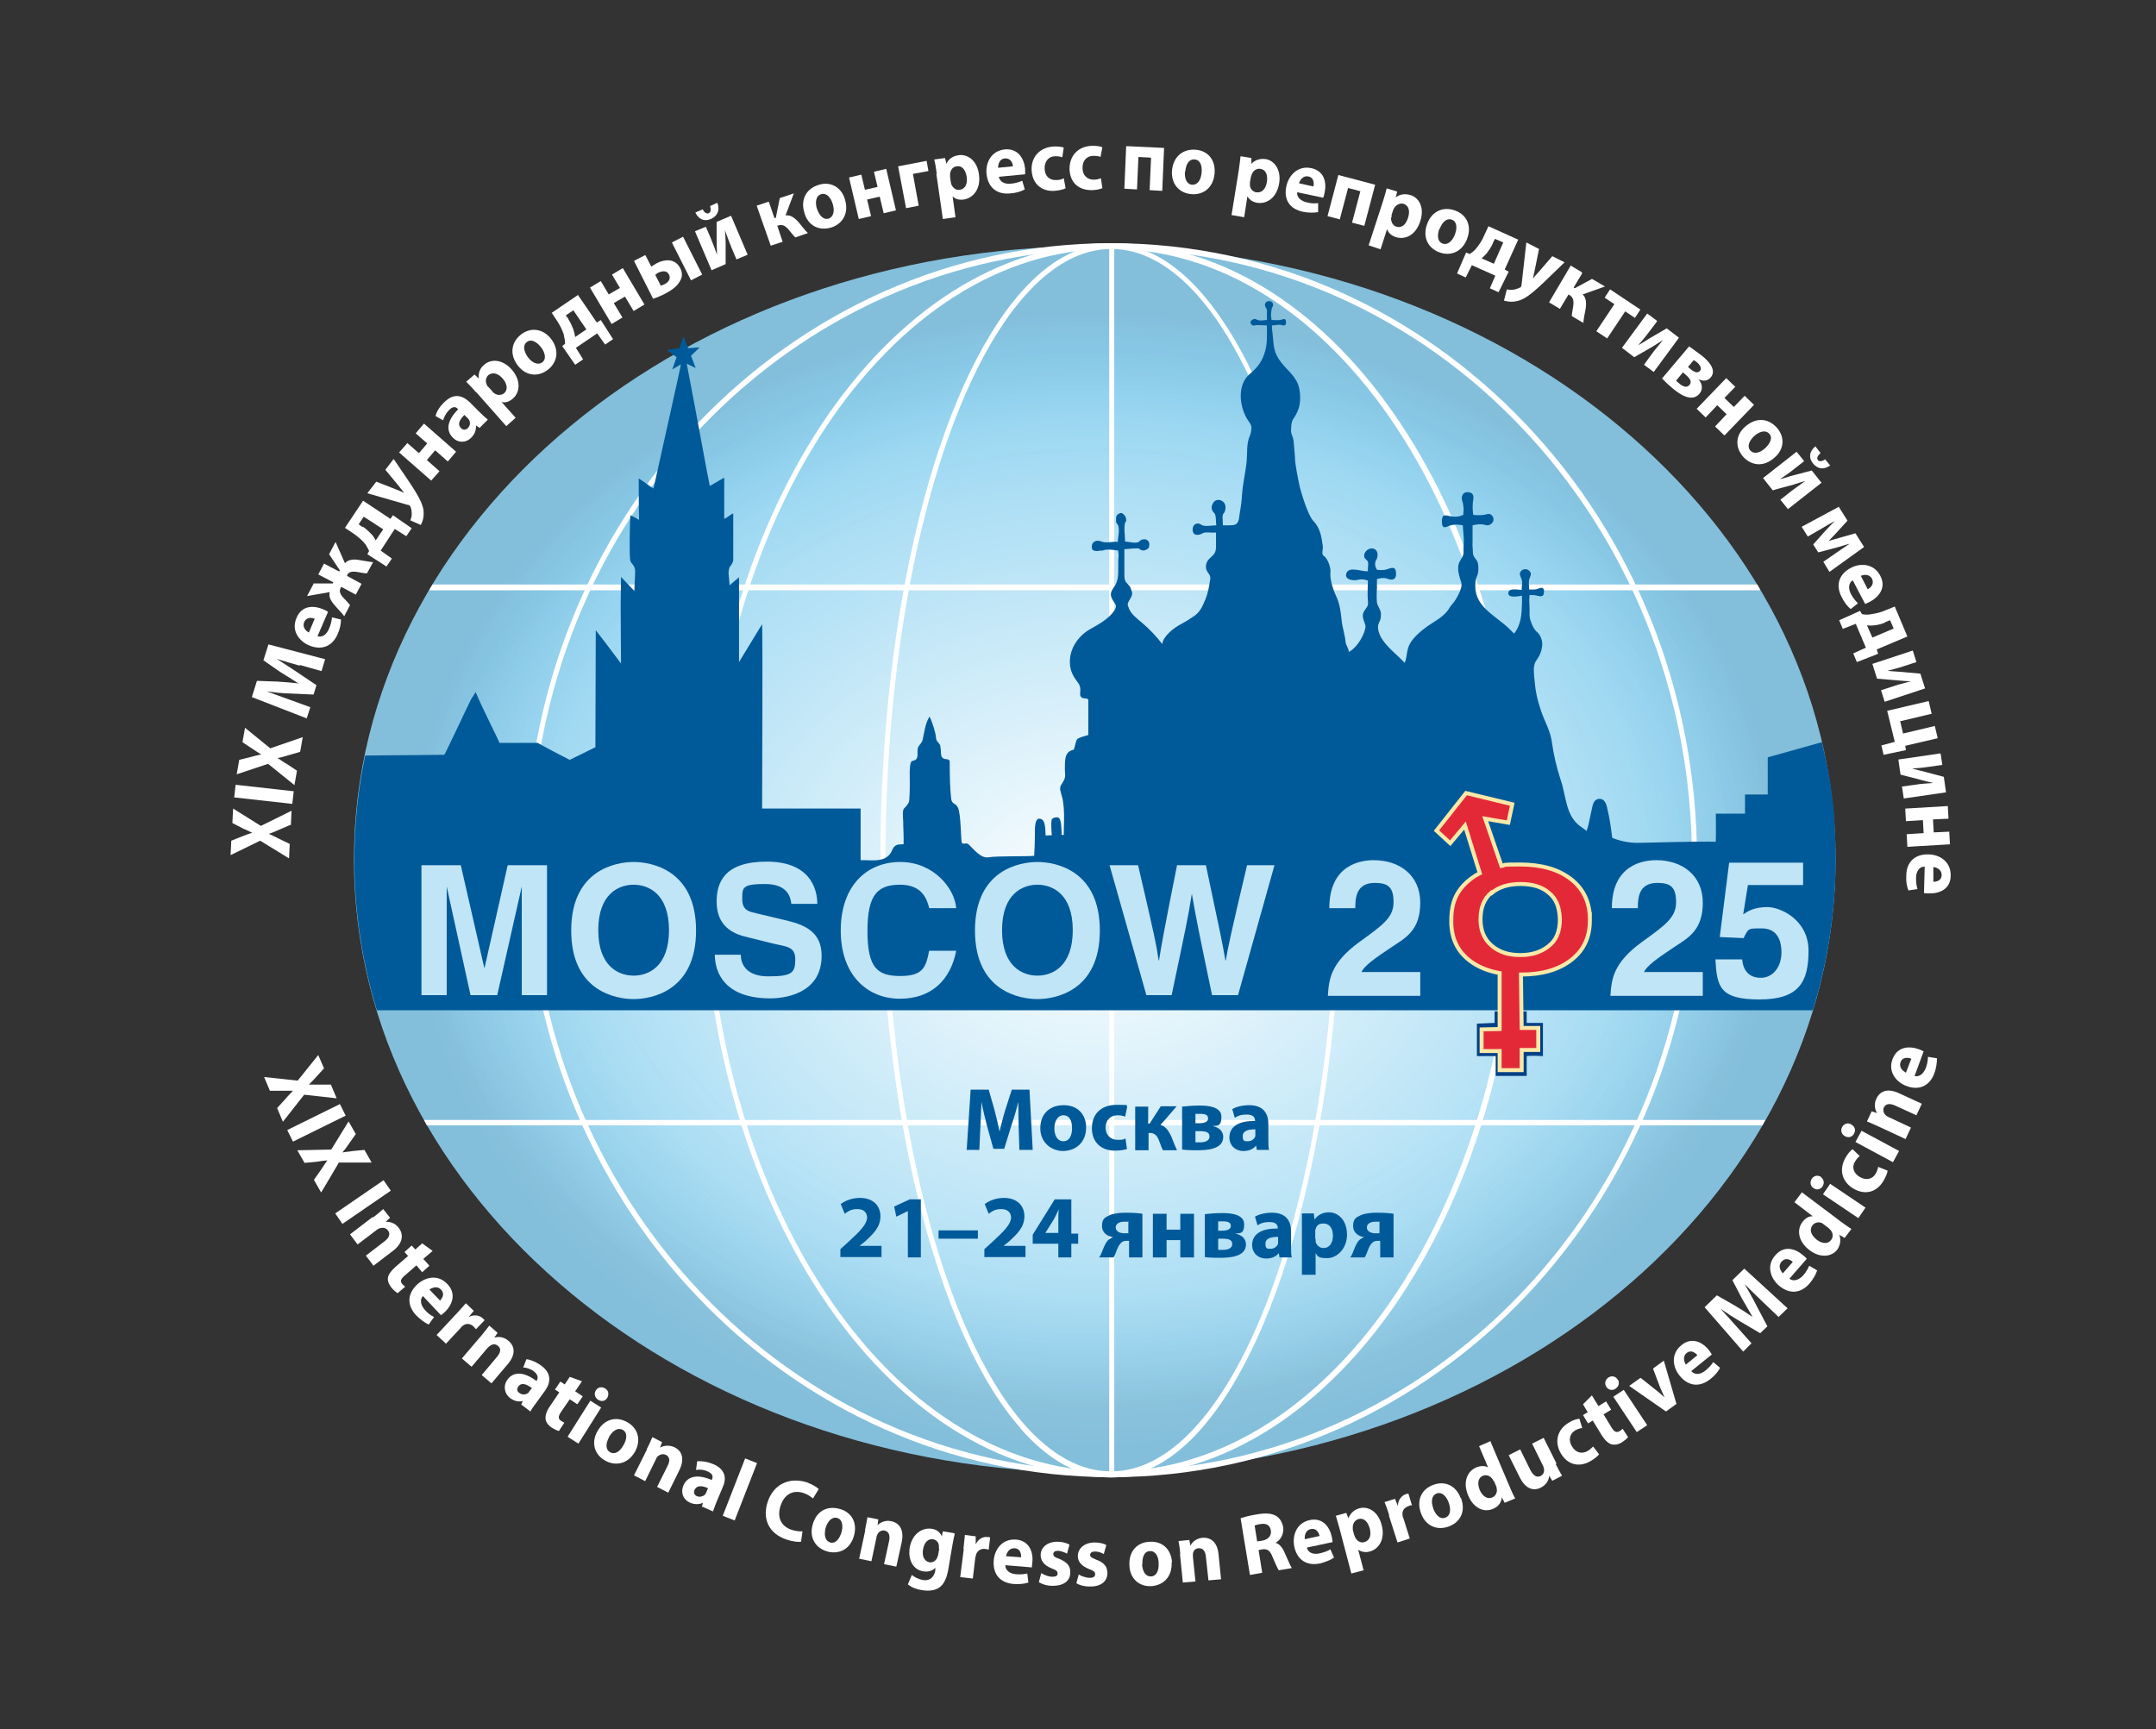 <?xml version="1.0" encoding="UTF-8"?>
<svg xmlns="http://www.w3.org/2000/svg" xmlns:xlink="http://www.w3.org/1999/xlink" version="1.1" viewBox="0 0 597.5 479.3">
  <rect x="0" y="0" width="597.5" height="479.3" fill="#333333" stroke="none"/>
  <defs>
    <style>
      .cls-1 {
        fill: url(#radial-gradient);
      }

      .cls-1, .cls-2, .cls-3 {
        fill-rule: evenodd;
      }

      .cls-4 {
        fill: #c0e5f6;
      }

      .cls-5 {
        isolation: isolate;
      }

      .cls-6 {
        fill: #e32938;
      }

      .cls-7 {
        fill: none;
        stroke: #f8e9a8;
        stroke-width: 1.1px;
      }

      .cls-8 {
        fill: #fff;
      }

      .cls-2 {
        fill: url(#radial-gradient-2);
        mix-blend-mode: multiply;
        opacity: .1;
      }

      .cls-3 {
        fill: #92d4f1;
      }

      .cls-9 {
        fill: #005a99;
      }

      .cls-10 {
        fill: #004086;
      }
    </style>
    <radialGradient id="radial-gradient" cx="303.4" cy="238.2" fx="303.4" fy="238.2" r="188.5" gradientTransform="translate(0 59.6) scale(1 .8)" gradientUnits="userSpaceOnUse">
      <stop offset="0" stop-color="#fff" stop-opacity="1"/>
      <stop offset="1" stop-color="#fff" stop-opacity="0"/>
    </radialGradient>
    <radialGradient id="radial-gradient-2" cx="303.4" cy="238.2" fx="303.4" fy="238.2" r="188.5" gradientTransform="translate(0 47.6) scale(1 .8)" gradientUnits="userSpaceOnUse">
      <stop offset=".7" stop-color="#009ddf" stop-opacity="0"/>
      <stop offset=".8" stop-color="#007ab2" stop-opacity=".2"/>
      <stop offset="1" stop-color="#000921" stop-opacity="1"/>
    </radialGradient>
  </defs>
  <!-- Generator: Adobe Illustrator 28.6.0, SVG Export Plug-In . SVG Version: 1.2.0 Build 709)  -->
  <g class="cls-5">
    <g id="_Слой_1" data-name="Слой_1">
      <g>
        <g>
          <path class="cls-8" d="M80.5,228.6l-3,1.3c-1.2.5-2,.9-3,1.2h0c.9.4,1.7.8,2.9,1.4l2.9,1.4-.2,4-8-4.9-8.2,4,.2-4,3-1.2c1-.4,1.8-.7,2.8-1h0c-1-.5-1.7-.8-2.6-1.2l-2.9-1.5.2-4,7.7,4.8,8.5-4.2-.2,4.1Z"/>
          <path class="cls-8" d="M65.3,217.5l16.1,1.8-.4,3.5-16.1-1.8.4-3.5Z"/>
          <path class="cls-8" d="M83.1,208.4l-3.1.9c-1.2.4-2.1.6-3.1.8h0c.9.5,1.6,1.1,2.7,1.7l2.7,1.8-.7,4-7.3-5.9-8.7,2.9.7-4,3.2-.8c1.1-.3,1.9-.5,2.9-.7h0c-1-.6-1.6-1-2.5-1.6l-2.7-1.8.7-4,7,5.7,9-3.1-.7,4Z"/>
          <path class="cls-8" d="M83.1,184.5c-1.9-.5-4.2-1.2-6.4-1.9h0c1.8,1.2,3.8,2.5,5.5,3.6l5.5,3.7-.8,2.6-6.5-.3c-2,0-4.3-.3-6.5-.6h0c2.1.8,4.4,1.6,6.3,2.3l5.8,2.1-1,3.1-15.2-5.9,1.4-4.5,5.6.2c1.9.1,4,.3,5.9.5h0c-1.7-1.1-3.5-2.2-5.1-3.2l-4.6-3.2,1.4-4.4,15.7,4.1-1,3.3-6-1.7Z"/>
          <path class="cls-8" d="M87.9,176.3c1.4.5,2.7-.5,3.3-2.1.5-1.1.7-2.1.8-3.1l2.5.6c0,1.3-.3,2.6-.9,4-1.5,3.5-4.5,4.6-7.9,3.2-2.8-1.2-5.1-4.1-3.5-7.7,1.4-3.4,4.7-3.5,7.4-2.3.6.2,1.1.5,1.3.7l-2.9,6.7ZM87.3,171.5c-.8-.3-2.3-.6-3,.9-.6,1.4.5,2.5,1.3,2.9l1.6-3.8Z"/>
          <path class="cls-8" d="M86.8,161.7h5.4s.2-.3.2-.3l-4.2-2.2,1.6-3,4.2,2.2.2-.3-3-4.5,1.8-3.4,2.6,5.9c.8-1,2.4-1.2,3.9-.9,1.4.2,2.7.5,3.9.6l-1.7,3.1c-.7,0-1.6-.2-2.8-.4-1.4-.2-2.3,0-2.7.9v.2c-.1,0,4,2.2,4,2.2l-1.6,3-4.1-2.2v.2c-.6.9-.3,1.8.6,2.8.9.9,1.5,1.6,1.9,2.1l-1.6,3.1c-.7-1-1.7-1.9-2.6-3-1.1-1.2-1.8-2.5-1.4-3.7l-6.3,1.1,1.8-3.4Z"/>
          <path class="cls-8" d="M100.5,138.7l7.7,5.1.7-1,5.2,3.6-1.5,2.2-3.2-2-3.9,6,3.1,2.2-1.5,2.2-5.3-3.4.5-.9c-.4-.8-.8-1.6-1.4-2.3-.8-.9-1.9-1.8-2.9-2.5l-2.4-1.6,5-7.5ZM100.6,146c.8.5,1.6,1.3,2.3,2,.5.5.9,1.1,1.2,1.8l2.1-3.1-5.4-3.5-1.4,2.1,1.1.8Z"/>
          <path class="cls-8" d="M104.3,133.5l5.6,2.2c.7.3,1.5.6,2.1.9h0c-.4-.6-1-1.2-1.4-1.8l-3.8-4.6,2.3-3,4.6,6.8c2.7,4.1,3.6,6.1,3.7,7.8.1,1.6-.3,2.9-.8,3.7l-2.9-1.3c.2-.4.4-1,.4-1.6,0-.6,0-1.4-.3-2,0-.2-.2-.4-.3-.5,0,0-.3-.2-.6-.2l-11.1-3.2,2.4-3.1Z"/>
          <path class="cls-8" d="M112.9,122.8l3.2,2.8,2.3-2.7-3.2-2.8,2.3-2.7,8.9,7.8-2.3,2.7-3.5-3.1-2.3,2.7,3.5,3.1-2.3,2.6-8.9-7.8,2.3-2.6Z"/>
          <path class="cls-8" d="M132.9,118.6l-1-.7h0c.1,1.2-.3,2.4-1.3,3.4-1.6,1.6-3.8,1.4-5.1,0-2.2-2.2-1.3-5.1,1.5-7.9h-.1c-.4-.6-1.3-1-2.5.3-.8.8-1.4,2-1.6,2.8l-2.1-1.2c.2-.9.9-2.4,2.4-3.8,2.7-2.7,5.1-1.9,7.1,0l2.9,2.9c.8.8,1.6,1.5,2.1,1.9l-2.2,2.2ZM128.7,115c-1.3,1.3-2,2.6-1,3.6.7.7,1.4.6,2,0,.6-.6.7-1.6.3-2.2-.1-.2-.2-.3-.4-.5l-.9-.9Z"/>
          <path class="cls-8" d="M131.9,108.7c-1-1.2-1.9-2.1-2.7-2.9l2.3-2,1.2,1.1h0c-.2-1.5.3-2.9,1.6-3.9,1.9-1.6,5-1.4,7.5,1.4,2.8,3.2,2.2,6.5.3,8.1-1,.9-2.2,1.2-3.1.9h0s3.9,4.4,3.9,4.4l-2.6,2.3-8.3-9.4ZM136.4,108.5c.2.2.4.4.6.5.8.6,1.9.6,2.7,0,1.1-1,.9-2.6-.4-4.1-1.2-1.4-2.8-1.9-4-.9-.7.7-.9,1.8-.3,2.8,0,.2.2.4.4.5l1.1,1.2Z"/>
          <path class="cls-8" d="M152.7,93.9c2.6,3.4,1.5,6.8-.9,8.6-2.6,2-6,1.8-8.3-1.2-2.3-3-1.9-6.4.9-8.6,2.7-2.1,6.1-1.6,8.3,1.2ZM146.3,99c1.2,1.6,2.8,2.3,4,1.4,1.1-.8.9-2.5-.4-4.2-1.1-1.4-2.7-2.4-3.9-1.4-1.3,1-.7,2.8.3,4.2Z"/>
          <path class="cls-8" d="M160.2,81.8l5.2,7.6,1.1-.7,3.4,5.3-2.2,1.5-2.2-3.1-5.9,4,2,3.2-2.2,1.5-3.6-5.2.8-.6c0-.9-.2-1.8-.4-2.7-.4-1.2-1-2.4-1.7-3.5l-1.6-2.4,7.5-5.1ZM157.5,88.5c.6.8,1,1.8,1.4,2.8.2.6.4,1.4.5,2.1l3.1-2.1-3.6-5.3-2.1,1.4.8,1.1Z"/>
          <path class="cls-8" d="M166.5,77.9l2.2,3.7,3.1-1.8-2.2-3.7,3-1.8,6,10.1-3,1.8-2.4-4-3.1,1.8,2.4,4-3,1.8-6-10.1,3-1.8Z"/>
          <path class="cls-8" d="M178.9,70.8l1.6,3.1c.4-.3.9-.6,1.6-1,2.2-1.1,5-1.3,6.4,1.4.7,1.3.6,2.5,0,3.5-.8,1.6-2.5,2.7-4,3.5-1.1.6-2.3,1.1-3.5,1.5l-5.3-10.5,3.1-1.6ZM183.1,79.2c.3-.1.6-.2,1-.4,1.1-.5,1.9-1.5,1.3-2.7-.6-1.2-1.8-1-2.8-.6-.5.2-.8.5-1,.7l1.6,3.1ZM189.3,65.6l5.3,10.5-3.1,1.6-5.3-10.5,3.1-1.6Z"/>
          <path class="cls-8" d="M195.6,62.8l1.4,3.3c.7,1.7,1.2,3,1.7,4.5h0c0-1.5-.1-2.4-.1-3.6v-5.5s4-1.7,4-1.7l4.6,10.8-3.1,1.3-1.4-3.3c-.7-1.7-.9-2.4-1.8-4.8h0c.1,1.4.2,2.2.2,3.4,0,1.8,0,4,0,6l-3.9,1.7-4.6-10.8,3.1-1.3ZM194.7,57.9c.4,1,1.1,1.4,1.7,1.2.6-.3.7-1,.4-2l2-.9c.8,2.1,0,3.7-1.8,4.5-2,.8-3.4,0-4.3-1.8l2.1-.9Z"/>
          <path class="cls-8" d="M213.1,56l1.5,4.4h.4c0-.1,1.1-5.5,1.1-5.5l3.9-1.3-2.3,6.1c1.4-.2,2.6.7,3.8,2.1.7.8,1.5,2,2.4,2.8l-3.5,1.2c-.4-.4-1-1.1-1.8-2.1-.9-1.1-1.8-1.6-2.9-1.2h-.3c0,.1,1.5,4.5,1.5,4.5l-3.3,1.1-3.9-11.1,3.3-1.1Z"/>
          <path class="cls-8" d="M234.2,55.4c1.2,4.1-1.1,6.9-4,7.7-3.2.9-6.3-.5-7.3-4.2-1.1-3.7.6-6.7,4.1-7.7,3.3-1,6.3.8,7.2,4.2ZM226.4,57.8c.6,1.9,1.8,3.2,3.2,2.8,1.3-.4,1.8-2,1.2-4-.5-1.7-1.6-3.2-3.2-2.8-1.6.5-1.7,2.4-1.2,4.1Z"/>
          <path class="cls-8" d="M238.7,48.4l1,4.2,3.5-.8-1-4.2,3.4-.8,2.7,11.5-3.4.8-1.1-4.6-3.5.8,1.1,4.6-3.4.8-2.7-11.5,3.4-.8Z"/>
          <path class="cls-8" d="M256.8,44.6l.5,2.8-4.3.8,1.6,8.8-3.5.7-2.2-11.6,7.8-1.5Z"/>
          <path class="cls-8" d="M259.6,48.1c-.2-1.5-.4-2.8-.7-3.9l3-.4.4,1.6h0c.6-1.4,1.8-2.2,3.5-2.4,2.5-.3,5,1.6,5.5,5.3.6,4.2-1.7,6.6-4.2,7-1.4.2-2.5-.2-3.1-.9h0s.8,5.8.8,5.8l-3.5.5-1.8-12.5ZM263.5,50.4c0,.3.1.5.2.8.4.9,1.3,1.6,2.3,1.4,1.5-.2,2.2-1.7,1.9-3.6-.3-1.9-1.3-3.2-2.8-2.9-1,.1-1.7,1-1.8,2.1,0,.2,0,.4,0,.7l.2,1.6Z"/>
          <path class="cls-8" d="M276.8,49c.3,1.5,1.8,2.1,3.4,1.9,1.2-.1,2.1-.4,3.1-.8l.7,2.4c-1.1.6-2.5,1-4,1.1-3.8.4-6.2-1.7-6.6-5.4-.3-3,1.2-6.4,5.1-6.8,3.6-.3,5.3,2.5,5.6,5.4,0,.6,0,1.2,0,1.5l-7.3.7ZM280.7,46.1c0-.9-.6-2.3-2.2-2.2-1.5.1-1.9,1.6-1.9,2.6l4.1-.4Z"/>
          <path class="cls-8" d="M295.3,52.2c-.6.3-1.8.6-3.1.7-3.6.2-6.1-2-6.3-5.7-.2-3.4,2-6.4,6.2-6.6.9,0,1.9,0,2.7.3l-.4,2.7c-.4-.2-1.1-.3-2-.3-1.8,0-3,1.5-2.9,3.5.1,2.2,1.5,3.2,3.3,3.1.8,0,1.5-.2,2-.5l.5,2.7Z"/>
          <path class="cls-8" d="M305.6,52.1c-.6.3-1.8.6-3.1.6-3.7,0-6-2.2-6.1-5.9,0-3.5,2.2-6.3,6.4-6.4.9,0,1.9.1,2.7.4l-.5,2.7c-.4-.2-1-.3-2-.3-1.9,0-3,1.4-3,3.3,0,2.2,1.4,3.3,3.1,3.3.8,0,1.5-.2,2-.4l.4,2.7Z"/>
          <path class="cls-8" d="M322.6,41.1l-.5,11.8-3.5-.2.4-9-3.5-.2-.4,9-3.5-.2.5-11.8,10.5.5Z"/>
          <path class="cls-8" d="M336.6,48.1c-.4,4.3-3.5,6-6.5,5.7-3.3-.3-5.6-2.8-5.3-6.6.4-3.8,3-6,6.6-5.7,3.5.3,5.5,3,5.2,6.5ZM328.4,47.5c-.2,2,.5,3.6,2,3.7,1.4.1,2.4-1.2,2.6-3.3.2-1.8-.3-3.6-1.9-3.7-1.7-.2-2.5,1.6-2.6,3.3Z"/>
          <path class="cls-8" d="M343.3,47.2c.2-1.5.4-2.8.5-3.9l3,.5v1.6c-.1,0,0,0,0,0,1-1.1,2.4-1.5,4-1.3,2.4.4,4.3,3,3.7,6.7-.7,4.2-3.6,5.8-6.1,5.4-1.3-.2-2.3-1-2.7-1.8h0s-.9,5.8-.9,5.8l-3.5-.6,2-12.4ZM346.4,50.5c0,.3,0,.6,0,.8,0,1,.8,1.9,1.8,2,1.5.2,2.6-.9,2.9-2.9.3-1.9-.3-3.4-1.8-3.6-1-.2-2,.5-2.4,1.5,0,.2-.1.4-.2.6l-.3,1.6Z"/>
          <path class="cls-8" d="M359.5,53.2c-.2,1.5,1,2.5,2.7,2.9,1.2.3,2.2.3,3.1.2v2.5c-1.3.2-2.7.2-4.2-.1-3.8-.8-5.4-3.5-4.6-7.1.6-2.9,3.1-5.8,6.9-5,3.6.8,4.3,3.9,3.7,6.8-.1.6-.3,1.1-.4,1.4l-7.1-1.5ZM364,51.6c.2-.9.1-2.4-1.4-2.7-1.4-.3-2.3.9-2.6,1.9l4.1.9Z"/>
          <path class="cls-8" d="M381.1,51.2l-3,11.4-3.4-.9,2.3-8.7-3.4-.9-2.3,8.7-3.4-.9,3-11.4,10.2,2.7Z"/>
          <path class="cls-8" d="M383.2,56c.5-1.5.8-2.7,1.1-3.8l2.9.9-.4,1.6h0c1.2-.9,2.6-1.1,4.2-.6,2.4.8,3.8,3.6,2.6,7.2-1.3,4.1-4.4,5.2-6.8,4.4-1.3-.4-2.1-1.3-2.4-2.2h0s-1.8,5.6-1.8,5.6l-3.3-1.1,3.9-12ZM385.7,59.7c0,.3-.1.5-.2.8,0,1,.5,2,1.4,2.3,1.5.5,2.7-.5,3.3-2.4.6-1.8.3-3.4-1.2-3.9-.9-.3-2,.2-2.6,1.1-.1.2-.2.4-.3.6l-.5,1.5Z"/>
          <path class="cls-8" d="M406.6,66.2c-1.6,4-5,4.8-7.8,3.7-3.1-1.2-4.6-4.2-3.3-7.8s4.5-5,7.9-3.7c3.2,1.2,4.5,4.4,3.2,7.7ZM398.9,63.4c-.7,1.9-.5,3.6.9,4.1,1.3.5,2.6-.5,3.4-2.5.6-1.6.7-3.5-.8-4.1-1.6-.6-2.8.9-3.4,2.5Z"/>
          <path class="cls-8" d="M420.8,66.3l-3.8,8.4,1.1.6-2.8,5.7-2.4-1.1,1.5-3.5-6.5-2.9-1.7,3.4-2.4-1.1,2.5-5.8,1,.4c.8-.5,1.5-1.1,2-1.8.8-1,1.5-2.1,2-3.3l1.2-2.6,8.2,3.7ZM413.7,67.5c-.4.9-1,1.8-1.6,2.6-.4.5-1,1.1-1.5,1.5l3.4,1.5,2.6-5.9-2.3-1-.6,1.2Z"/>
          <path class="cls-8" d="M426.5,69.1l-1.2,5.9c-.2.7-.3,1.6-.5,2.2h0c.4-.4,1-1.2,1.5-1.7l3.9-4.5,3.4,1.7-5.9,5.7c-3.6,3.4-5.4,4.6-7.1,5-1.6.4-2.9.2-3.8-.1l.8-3.1c.4.1,1,.2,1.6.1.6,0,1.4-.3,2-.6.2,0,.3-.2.4-.4,0-.1.1-.3.1-.6l1.3-11.5,3.5,1.8Z"/>
          <path class="cls-8" d="M438.5,75.7l-2.4,4,.3.2,4.8-2.6,3.6,2.1-6.2,2.2c1,.9,1.1,2.4.8,4.2-.2,1-.5,2.4-.6,3.7l-3.2-1.9c0-.6.2-1.5.4-2.8.2-1.4,0-2.4-1-3l-.3-.2-2.4,4-3-1.8,6-10.2,3,1.8Z"/>
          <path class="cls-8" d="M454.6,85.8l-1.5,2.3-2.7-1.8-5,7.5-3-2,5-7.5-2.7-1.8,1.5-2.3,8.4,5.6Z"/>
          <path class="cls-8" d="M459.2,89.1l-2.2,2.9c-1.1,1.5-2,2.5-3,3.7h0c1.2-.7,2-1.2,3.1-1.9l4.8-2.8,3.4,2.6-7,9.5-2.7-2,2.1-2.9c1.1-1.5,1.6-2,3.2-4h0c-1.1.7-1.8,1.2-2.8,1.8-1.6.9-3.5,2-5.2,3l-3.4-2.6,7-9.5,2.7,2Z"/>
          <path class="cls-8" d="M468.1,96c.7.5,2.3,1.6,3.7,2.7,1.5,1.2,4.1,3.8,2.3,5.9-1,1.2-2.4,1-3.4.5h0c1.1,1.3,1.3,2.8.3,4-2.2,2.6-5.7,0-7.5-1.5-1.2-1-2.4-2.2-2.9-2.7l7.5-8.9ZM464.5,105.5c.3.3.5.5.9.8.9.8,2.1,1.3,2.8.4.7-.8.3-1.7-1-2.8l-.8-.7-1.9,2.3ZM467.8,101.7l.7.6c1.1.9,2,1.2,2.6.5.5-.6.3-1.3-.7-2.3-.4-.3-.7-.5-1-.7l-1.6,1.9Z"/>
          <path class="cls-8" d="M480.9,107.2l-3,3.1,2.6,2.5,3-3.1,2.6,2.5-8.2,8.5-2.6-2.5,3.2-3.4-2.6-2.5-3.2,3.4-2.5-2.4,8.2-8.5,2.5,2.4Z"/>
          <path class="cls-8" d="M491.8,126.8c-3.2,2.9-6.6,2.1-8.7-.2-2.2-2.5-2.3-5.9.6-8.4s6.2-2.4,8.7.3c2.3,2.6,2.1,6-.6,8.3ZM486.2,120.8c-1.5,1.4-2.1,3-1.1,4.1.9,1,2.6.7,4.1-.7,1.3-1.2,2.2-2.9,1.1-4-1.1-1.2-2.9-.5-4.2.7Z"/>
          <path class="cls-8" d="M500,127.8l-2.8,2.2c-1.5,1.2-2.6,1.9-3.9,2.8h0c1.4-.3,2.3-.7,3.5-1l5.3-1.4,2.7,3.4-9.3,7.3-2.1-2.6,2.8-2.2c1.4-1.1,2.1-1.5,4.1-3h0c-1.3.4-2.1.6-3.2,1-1.7.5-3.9,1-5.8,1.6l-2.7-3.4,9.3-7.3,2.1,2.6ZM504.5,125.6c-.8.7-1.1,1.4-.7,1.9.4.5,1.2.4,2-.2l1.4,1.7c-1.8,1.3-3.5,1-4.8-.6-1.3-1.7-.9-3.3.7-4.7l1.4,1.8Z"/>
          <path class="cls-8" d="M509.6,140.5l2.4,3.8-3.1,3.4c-.5.5-1.3,1.4-2.1,2.2h0c.8-.2,2.1-.6,3.2-.9l4.2-1.2,2.4,3.8-9.6,6.9-1.7-2.8,3.9-2.7c.8-.6,2.3-1.5,3.4-2.3h0c-1.6.4-1.9.6-3.8,1.1l-4.9,1.3-1.4-2.2,3.2-3.6c.8-.9,2-2.1,2.8-2.9h0c-1.3.7-2.7,1.5-3.5,2l-4,2.3-1.7-2.7,10.4-5.6Z"/>
          <path class="cls-8" d="M513.5,160.8c-1.3.8-1.3,2.4-.5,3.9.6,1.1,1.2,1.8,1.9,2.5l-2,1.6c-1-.8-1.8-1.9-2.5-3.3-1.8-3.4-.7-6.4,2.5-8.1,2.6-1.4,6.4-1.3,8.2,2.2,1.7,3.2-.3,5.8-2.9,7.2-.6.3-1.1.5-1.3.6l-3.4-6.5ZM517.6,163.3c.8-.4,1.9-1.4,1.2-2.9-.7-1.3-2.2-1.2-3.1-.8l1.9,3.7Z"/>
          <path class="cls-8" d="M528.6,176.4l-8.5,3.6.4,1.2-5.9,2.3-1-2.4,3.5-1.6-2.8-6.6-3.6,1.4-1-2.4,5.8-2.6.5.9c.9.2,1.8.2,2.7,0,1.3-.2,2.6-.5,3.7-1l2.7-1.1,3.5,8.3ZM522.5,172.5c-.9.4-1.9.7-3,.8-.7.1-1.5.1-2.1,0l1.5,3.4,5.9-2.5-1-2.3-1.3.5Z"/>
          <path class="cls-8" d="M531.1,183.5l-3.4,1.1c-1.8.6-3.1.9-4.6,1.3h0c1.5.2,2.4.2,3.6.3l5.5.5,1.3,4.1-11.2,3.7-1-3.2,3.4-1.1c1.7-.6,2.5-.7,4.9-1.4h0c-1.4,0-2.2-.1-3.4-.2-1.8-.2-4-.3-6-.5l-1.3-4.1,11.2-3.7,1,3.2Z"/>
          <path class="cls-8" d="M535.4,197.8l-8.8,2.1.8,3.4,8.8-2.1.8,3.4-9,2.1.2,1.2-6.2,1.3-.6-2.6,3.7-1-2.1-8.6,11.5-2.7.8,3.4Z"/>
          <path class="cls-8" d="M538.3,212l-3.6.5c-1.9.3-3.2.4-4.8.5h0c1.4.4,2.4.6,3.5.9l5.3,1.4.6,4.3-11.7,1.7-.5-3.3,3.6-.5c1.8-.3,2.6-.3,5.1-.5h0c-1.3-.3-2.2-.5-3.3-.8-1.7-.5-3.9-1-5.8-1.5l-.6-4.2,11.7-1.7.5,3.3Z"/>
          <path class="cls-8" d="M540,226.9l-4.3.2.2,3.6,4.3-.2.2,3.5-11.8.7-.2-3.5,4.7-.3-.2-3.6-4.7.3-.2-3.5,11.8-.7.2,3.5Z"/>
          <path class="cls-8" d="M533.3,240.2c-1.5,0-2.3,1.5-2.3,3.1,0,1.2.1,2.2.4,3.1l-2.5.4c-.5-1.2-.7-2.6-.6-4.1,0-3.8,2.4-6,6.1-5.9,3,0,6.3,1.9,6.2,5.9,0,3.7-3.1,5-6,4.9-.6,0-1.2,0-1.4-.1l.2-7.3ZM535.7,244.4c.9,0,2.4-.3,2.4-1.9,0-1.5-1.4-2.1-2.3-2.2v4.2Z"/>
        </g>
        <path class="cls-3" d="M508.7,238.2c0,93.9-91.9,170-205.3,170s-205.3-76.1-205.3-170,91.9-170,205.3-170,205.3,76.1,205.3,170"/>
        <path class="cls-1" d="M508.7,238.2c0,93.9-91.9,170-205.3,170s-205.3-76.1-205.3-170,91.9-170,205.3-170,205.3,76.1,205.3,170"/>
        <path class="cls-2" d="M508.7,238.2c0,93.9-91.9,170-205.3,170s-205.3-76.1-205.3-170,91.9-170,205.3-170,205.3,76.1,205.3,170"/>
        <path class="cls-8" d="M282.8,395.8c-7.7-8.7-14.5-21.3-20.2-36.7-11.5-30.9-18.6-73.5-18.6-120.6,0-70.6,15.9-131.2,38.8-157.3,7.6-8.7,16.1-13.6,25.1-13.6s17.5,4.9,25.1,13.6c7.6,8.7,14.5,21.3,20.2,36.7,11.5,30.9,18.6,73.5,18.6,120.6,0,70.6-15.9,131.2-38.8,157.4-7.6,8.7-16.2,13.6-25.1,13.6s-17.5-4.9-25.1-13.6M283.9,82.1c-7.5,8.5-14.3,20.9-20,36.2-11.4,30.7-18.5,73.2-18.5,120.1,0,70.4,16,130.8,38.4,156.3,7.5,8.5,15.6,13.1,24.1,13.1s16.6-4.6,24.1-13.1c7.5-8.5,14.3-20.9,20-36.2,11.4-30.7,18.5-73.2,18.5-120.1,0-70.4-16-130.8-38.4-156.3-7.5-8.5-15.6-13.1-24.1-13.1s-16.6,4.6-24.1,13.1"/>
        <path class="cls-8" d="M227.7,359.2c-20.5-30.9-33.2-73.6-33.2-120.8s12.7-89.8,33.2-120.8c20.5-30.9,48.9-50.2,80.3-50.2s59.8,19.2,80.3,50.2c20.5,30.9,33.2,73.6,33.2,120.8,0,47.1-12.7,89.8-33.2,120.8-20.5,30.9-48.9,50.2-80.3,50.2-31.4,0-59.8-19.2-80.3-50.2M228.8,118.5c-20.3,30.6-32.9,73-32.9,119.9s12.6,89.2,32.9,119.9c20.3,30.7,48.3,49.5,79.1,49.5s58.8-18.9,79.1-49.5c20.3-30.6,32.9-73,32.9-119.9s-12.6-89.2-32.9-119.9c-20.3-30.7-48.3-49.5-79.1-49.5h0c-30.8,0-58.8,18.9-79.1,49.5"/>
        <path class="cls-8" d="M193.2,359.3c-29.4-30.9-47.5-73.7-47.5-120.9s18.2-89.9,47.5-120.9c29.4-30.9,70-50.1,114.8-50.1s85.4,19.1,114.8,50.1c29.4,30.9,47.5,73.7,47.5,120.9s-18.2,89.9-47.5,120.9c-29.4,30.9-70,50.1-114.8,50.1s-85.4-19.1-114.8-50.1M194.2,118.6c-29.1,30.7-47.1,73-47.1,119.8s18,89.1,47.1,119.8c29.1,30.7,69.3,49.6,113.8,49.6s84.7-19,113.8-49.6c29.1-30.7,47.1-73,47.1-119.8s-18-89.1-47.1-119.8c-29.1-30.7-69.3-49.6-113.8-49.6s-84.7,19-113.8,49.6"/>
        <path class="cls-8" d="M489.2,310.4H117.5c.3.5.5,1,.8,1.5h370.1c.3-.5.6-1,.8-1.5Z"/>
        <path class="cls-8" d="M119.8,162.1c-.3.5-.6,1-.9,1.5h368.8v-.4c-.2-.4-.5-.8-.7-1.2H119.8Z"/>
        <rect class="cls-8" x="307.4" y="68" width="1.4" height="340.8"/>
        <path class="cls-9" d="M104.3,280h398.1c4.1-13.4,6.3-27.4,6.3-41.8s-1.3-22-3.8-32.5l-15,4.2v10.3s-6.3,0-6.3,0v5.3s-8.1,0-8.1,0c0,0,.1,4.9,0,7.8-5-.2-19.5.3-21.8.3-3.8,0-6.9-1.4-6.9-1.4,0,0-.5-4.4-1.1-6.9-.3-1-.4-3.9-2.4-3.9s-2,2.6-2.3,3.5c-.4,1.7-.7,3.8-1.3,5.4-.4-.3-1.4-1.1-1.9-1.4-4-3.1-3.7-8.2-5.3-12.8-1.1-3.4-1.9-6.7-2.4-10.3-.4-3.3-2.1-5.9-3.1-9-1.1-3.3-1.5-5.5-1.8-9-.1-1.4-.3-2.7.2-4.1.5-1.1,1.7-2,2-4.8.1-1.1-.3-2.8-1.5-3.8-.9-.8-1.3-1.9-1.7-3-.4-1.1-.3-2-.3-3.1,0-1.4-.2-2.7,0-4.1.8,0,1.4,0,2.1.2,1,.2,1.9.5,1.9-1.2s-1.5-.7-2.1-.6c-.7.2-1.4,0-2,.1,0-1.1-.3-2.1.1-3.1.3-.9.7-1.4-.2-2.2-.6-.5-1.6-.5-2.2.2-.7.9,0,1.5.2,2.3.3.9,0,1.9,0,2.9-.8,0-3.7-.7-3.7.9,0,1.5,3,.8,3.8.7,0,.7,0,1.3,0,2-.1,3.1-.2,6-2.2,8.5-.5-.5-1-1-1.5-1.5-4.2-3.9-9.9-6.2-9.2-12.8.1-1.5.9-1.8.8-4,0-2.6-1.3-2.2-1.5-4,0-1-.2-2.2-.1-3.1,0-.9,0-4.6,0-4.6,0,0,2.1-.6,3.5-.1,1.1.4,2.3-.5,2.3-1.5,0-1.1-.9-1.8-1.8-1.5-1.6.5-3.8.2-3.8.2,0,0-.4-2,0-4.3.2-1.3-.3-2-1.7-2s-1.7,1.6-1.4,2.3c.7,2.1.3,4,.3,4,0,0-1.4.8-3.4.4-1.6-.3-2.5-.8-2.5,1.5s1.3,1.4,2.1,1.1c1.8-.6,3.7-.1,3.7-.1,0,0,.1,1.7.2,2.7.2,1.9-.1,3.5,0,4.7,0,1.3-.7,1.8-1.2,2.9-.8,1.9.2,4.2.6,5.7.4,1.5-1.7,5-2.5,5.8-.7.7-1,1.6-1.7,2.3-1.4,1.6-3.4,2.6-5.1,3.8-1.6,1.1-3.9,3-4.9,4.8-1.1,1.9-.7,3.4-1.5,5.4-2-2.1-4.4-3.9-6.1-6.3-.6-.8-1.2-2.2-1.3-3.3-.1-1.8.9-1.6.8-4,0-1.1-.9-2-1.1-3.1-.1-1.1-.1-2.7,0-3.9,0-.9,0-2.6,0-2.6,0,0,1.7-.6,2.9-.1,1.3.5,2.4.3,2.4-1.3,0-2.4-1.3-1.7-2.6-1.3-1.3.4-2.7.1-2.7.1,0,0-1-1.4-.2-2.7.6-.9.7-3.2-1.3-3.2-1.1,0-2.3,1.2-2,2.4.1.5.8.8,1,1.3.2.6-.1,1.9,0,2.6-1.4.3-5.4-1.6-6,.7-.5,1.8,2.1,2,3.2,1.7,1.3-.4,2.8.2,2.8.2,0,.4-.2,4.1,0,5.5.1,1.4,0,1.5-.8,2.6-1.1,1.4-.5,2.5,0,4,.3.9,0,1.3-.2,2.1-.8,2.2-2.3,4.5-4.3,5.6,0-1-.8-1.8-.9-2.8-.2-2.2-.9-3.9-1.1-6.1-.2-2-.5-4.3-1.3-6.1-.9-1.9-2-4.9-1.8-7,.2-1.2-.7-3.9-1.8-4.6-.8-.5-.2-1.8-.3-2.7-.4-3-.8-5.1-2.7-7.1-1.6-1.8-3.5-8.5-3.7-9.4-.5-2.2-1.3-6.5-1.3-7.6,0-.8-.3-3.8-.4-5-.2-1.6-.8-1.9-.7-3.3.1-3.5.8-2.2,2.1-5.8.5-1.4.8-5.1-.6-7.6-1.5-2.7-3.9-4-5.5-7.1-.9-1.8-.9-3.9-1.1-5.8-.1-.9-.2-1.4-.2-2.5.5,0,1.6-.2,2.3-.2.5.2,1.7.6,1.6-.7,0-1.4-1-.7-1.6-.6-.7.1-1.7,0-2.4,0-.2-1-.2-1.9,0-2.9,0-.7.7-.9.3-1.8-.3-.8-1.9-.7-2.1.2-.2.9.4,1.1.5,1.7,0,.8,0,1.7,0,2.8-.7,0-1.8.3-2.5,0-.6-.2-.8-.5-1.5-.1-.7.4-.7,1.1-.1,1.5.3.3.9,0,1.5,0,.9,0,2,.1,2.6.1,0,2.6.2,5.3-.7,7.8-.8,2.5-2.2,4.1-4.1,5.7-3.4,2.9-2.9,8.7-.7,12.4.4.7,1.2,1.5,1.2,2.4,0,.8-.1,1.5-.4,2.2-1,2.2-.7,4.7-.9,7-.3,3.2-1.1,6.3-1.3,9.5-.1,1.7-.3,3.2-.6,4.8-.2,1.1-.1,2.9-1.3,3.4-.9.3-2.5.2-3.4.2,0-1.3-.3-2.9.2-3.3.4-.3.8-1.8.3-2.7-.5-1-2.1-1.5-3-.5-.8,1-.9,2.3.2,3.2.5.7.3,2.6.5,3.3-1.2,0-2.3.3-3.5.1-.8-.1-1.2-1-2.4-.4-1,.6-.9,2.7.2,2.9,1.4.2,1.7-.5,2.5-.6,1-.1,2.1.1,3.1,0,0,1.1,0,2.4,0,3.5,0,.8,0,1.8-.6,2.5-1,1.2-2.3,1.7-2.2,3.7.1,1.4,1.4,1.8,1.2,3.2-.3,1.9-.6,3.8-1.3,5.5-.8,1.9-1.4,3.5-3.1,4.7-1.3.9-2.6,1.7-3.9,2.4-1.6.8-4.8,3.2-5,5.4-1.6-2.1-3.5-4.1-5.5-5.8-1.5-1.3-3.1-2.4-3.8-4.2,0-.2-.1-.3-.2-.5-.5-1.5,1.9-2.5.9-4.5-.3-1.2-.7-1.2-1.4-2.1-.5-.6-.5-1.5-.5-2.2,0-2.3,0-4.7,0-7,1,0,2-.2,3-.2.3,0,.7,0,1,0,.8.8,1.8.8,2.8-.2,0-.5.5-1.5-.6-2.2-.1,0-.2,0-.3-.1-.6-.1-1.3,0-1.8.6-.7.7-3,0-3.9,0,0-1.6-.4-3.6,0-5.2,0,0,0-.2.1-.2,0,0,.1-.2.2-.2,0-.1,0-.2,0-.3,0-.8-.3-1.4-.9-1.8,0,0-.2-.1-.3-.2-.1,0-.3,0-.4,0-1.2.4-1.2,1-1.2,1.8,0,.2,0,.3,0,.4,0,0,0,.2,0,.2,0,.4.4.6.6,1.1.4,1.3,0,2.8-.1,4.1,0,.1,0,.3,0,.4-1.7-.2-3.2.5-4.8-.2-.1,0-.2,0-.3-.1,0,0-.2,0-.2,0-1.4-.2-2.3.9-1.8,2.4.5.5,1.4.5,2.2.3.1,0,.2,0,.3,0,0,0,.2,0,.3,0,1.3-.5,3.1-.2,4.4,0,0,.1,0,.3,0,.4.2.6,0,1.9,0,2.5,0,1,0,2.1,0,3.1,0,1.2-.2,2.5-.8,3.5-.8,1.4-1.8,2.2-.9,3.9.7,1.4,1.5,1.6.8,2.9-1.4,2.5-4.8,4.3-7.1,5.6-3.1,1.8-5.6,5.4-5.4,9.3.1,2.3,1,3.8,2.3,5.5.4.5.6,1.2.6,1.9,0,1-.4,1.8.7,2.3.3.1,1.5,0,1.5.5,0,.4,0,.8,0,1.2,0,2.8,0,5.6,0,8.5-.8.3-2.5.6-3.1,1.2-.4.4-.7,2.8-1,2.9-2.7.6-2.3,3.1-2.4,5.5,0,.7.2,1.6,0,2.3-.2.7-.6,1.3-1,1.9-.7,1.1,0,2.2.2,3.3.3,1,.4,2,.5,3.1.2,2.5,0,5,0,7.5-.2,0-.4,0-.6,0,0-1,0-4.5-.9-4.8-.6-.2-1.5,0-1.8.5-.3.5-.1,3.7,0,4.4-.5,0-1.3,0-1.7.1-.2-1.2.2-4.7-1.8-4.7-1.4,0-1.2,3.5-1.2,4.7,0,1.8-.1,3.8-.2,5.6-.1,0-.3,0-.4,0-.5.2-10,0-12.2.4-2.2.4-4.1-2.2-5.6-3.6-.6-.6-1.7.3-1.9-.6-.2-.8-.2-7.7-1-9.5-.6-1.4-1.7-.9-1.9-2.5-.3-2.4-.4-6.3-.4-8.8s0-1.3-.1-1.8c-.4-.8-2,.2-2.3-1.7-.1-.8,0-1.1-.2-2.2,0-.9-1.1-1.2-1.2-2.3-.1-1.6-1-4.4-1.8-6-1.2,1.9-1.4,4.2-1.9,6.4-.2.8-.6,1.1-1.1,1.8-.8,1.2.3,3.3-1.1,3.9-.6.3-.8,0-1.1.7-.2.6-.3,1.7-.3,2.4,0,2.5.1,5.1-.1,7.6,0,1-.4,1.5-1,2.2-.4.4-.6.5-.7,1-.2.9,0,2.3,0,3.1,0,2,.2,4.3.1,6.3-1.6,0-2.5,0-3.2,1.7-1.5,3.6-5.7,2.6-8.7,2.7,0-.8,0-14.3,0-14.3,0,0-25.8,0-27.3,0,0-1.3.2-48,0-51.1-.3.4-.5.9-.8,1.3-1.9,3.1-3.7,6.1-5.6,9.2v-15.1c0-2.6,0-8.4,0-8.4l-2.6,2.2-.3-3.3s0-1.5.5-2c.5-.5.8-1.5.8-1.5,0,0,0-11.5,0-13.1-.8.3-1.7,1.2-2.5,1.5,0-.5,0-11.4,0-11.4,0,0-2.7,1.5-4,2.3-.3-1.4-.5-2.8-.8-4.1-1.1-6.1-2.3-12.2-3.4-18.3-.7-3.8-2.2-11.5-2.2-11.5l2.5,1.2-1.3-3.4,2.4-2.3-3.2.2s-.8-2-1.3-3.3c-.5,1.4-1.1,3.3-1.1,3.3l-3.5.5,2.7,2-1.2,3.4s1.4-.8,2.4-1.4c-.3,1.4-.6,2.8-.9,4.2-1.4,6.2-2.7,12.4-4.1,18.5-.9,3.9-1.7,7.8-2.6,11.7-1.5-.9-2.6-1.9-4.1-2.8,0,.5,0,8.2.1,11.5-.6-.4-1.7-1-2.4-1.3-.2,2.2-.3,10.3-.1,12.1,0,1,.7,1.3,1.1,2.1.4.8.3,1.3.3,2.2-.1,1.5-.2,4.6-.2,4.6l-3.7-3.9s-.1,7.1-.1,7.7c0,4.4.1,16.3.1,16.3,0,0-5.9-7.9-7-9.2q0,4.2-.1,32.4l-7.1,3.5s-5.2-2.6-8.9-4.7c-.5,0-7.5,0-10.6,0-.2-.8-4.7-9.5-6.6-14.1-.4.8-1,1.5-1.4,2.3-1.5,3-7.2,15.3-7.3,15.1-1.2,0-18.2.2-21.9.2-2,9.4-3,19.1-3,29,0,14.4,2.2,28.4,6.3,41.8Z"/>
        <path class="cls-10" d="M423.1,283.4v-3.1h-8.9v3.2c0,0-4.9.2-4.9.2v9s5.2,0,5.2,0v5.5s8.6,0,8.6,0c0,0,0-3.8,0-5.5,1.5-.2,4.5,0,4.5,0v-9.2s-4.5,0-4.5,0Z"/>
        <path class="cls-6" d="M440.6,254.7c0-4.7-1.8-8.4-5.3-11.1-3.5-2.7-8.2-4-14-4s-3.6.1-5.2.4l-4.5-13.1,6.4,1.1,1.1-5.1-12.8-3.1-8.2,10.4,3.8,3.5,4.1-4.9,4.1,13.2c-.8.4-1.6.9-2.4,1.5-1.6,1.2-2.8,2.5-3.7,4-1.2,2-1.8,4.5-1.8,7.5s0,.1,0,.2,0,.1,0,.2c0,4.6,1.7,8.3,5.2,10.9,2.2,1.7,5,2.8,8.2,3.4v15.5s-5,.1-5,.1v6h5v5.3h6.1v-5.6c0,0,4.6,0,4.6,0v-6.1h-4.6l-.2-14.8c5.8,0,10.4-1.3,13.9-4,3.5-2.7,5.2-6.3,5.2-11s0-.1,0-.2,0-.1,0-.2M413.4,247.5c2-1.7,4.7-2.5,8-2.5s6,.8,7.9,2.5c2,1.6,2.9,4,3,7.3,0,3.3-1,5.8-3.1,7.4-2.1,1.7-4.7,2.5-7.9,2.5s-5.8-.8-7.9-2.6c-2-1.7-3.1-4.1-3.1-7.3,0-3.3,1-5.7,3-7.4"/>
        <path class="cls-7" d="M440.6,254.7c0-4.7-1.8-8.4-5.3-11.1-3.5-2.7-8.2-4-14-4s-3.6.1-5.2.4l-4.5-13.1,6.4,1.1,1.1-5.1-12.8-3.1-8.2,10.4,3.8,3.5,4.1-4.9,4.1,13.2c-.8.4-1.6.9-2.4,1.5-1.6,1.2-2.8,2.5-3.7,4-1.2,2-1.8,4.5-1.8,7.5s0,.1,0,.2,0,.1,0,.2c0,4.6,1.7,8.3,5.2,10.9,2.2,1.7,5,2.8,8.2,3.4v15.5s-5,.1-5,.1v6h5v5.3h6.1v-5.6c0,0,4.6,0,4.6,0v-6.1h-4.6l-.2-14.8c5.8,0,10.4-1.3,13.9-4,3.5-2.7,5.2-6.3,5.2-11s0-.1,0-.2,0-.1,0-.2ZM413.4,247.5c2-1.7,4.7-2.5,8-2.5s6,.8,7.9,2.5c2,1.6,2.9,4,3,7.3,0,3.3-1,5.8-3.1,7.4-2.1,1.7-4.7,2.5-7.9,2.5s-5.8-.8-7.9-2.6c-2-1.7-3.1-4.1-3.1-7.3,0-3.3,1-5.7,3-7.4Z"/>
        <g>
          <path class="cls-9" d="M282.3,312.3c0-2-.1-4.4-.1-6.9h0c-.5,2.1-1.2,4.5-1.9,6.5l-2,6.5h-3l-1.8-6.5c-.5-2-1.1-4.3-1.5-6.5h0c-.1,2.3-.2,4.8-.3,6.9l-.3,6.4h-3.5l1.1-16.7h5l1.6,5.6c.5,1.9,1,4,1.4,6h0c.5-1.9,1-4.1,1.6-6l1.8-5.6h4.9l.9,16.7h-3.7l-.2-6.4Z"/>
          <path class="cls-9" d="M301,312.5c0,4.4-3.2,6.5-6.4,6.5s-6.3-2.3-6.3-6.3,2.6-6.4,6.5-6.4,6.2,2.6,6.2,6.2ZM292.2,312.7c0,2.1.9,3.6,2.5,3.6s2.4-1.5,2.4-3.6-.7-3.6-2.4-3.6-2.5,1.9-2.5,3.6Z"/>
          <path class="cls-9" d="M312.4,318.4c-.7.3-1.9.5-3.4.5-3.9,0-6.4-2.4-6.4-6.2s2.4-6.5,6.9-6.5,2.1.2,2.9.5l-.6,2.8c-.4-.2-1.1-.4-2.1-.4-2,0-3.3,1.4-3.3,3.4,0,2.2,1.5,3.4,3.3,3.4s1.6-.1,2.2-.4l.4,2.8Z"/>
          <path class="cls-9" d="M318.2,306.6v4.8h.4l3.1-4.8h4.4l-4.5,5.2c1.4.3,2.3,1.6,3.1,3.4.4,1,.9,2.4,1.5,3.6h-3.9c-.3-.5-.6-1.4-1.1-2.7-.5-1.4-1.3-2.1-2.5-2.1h-.4v4.8h-3.7v-12.1h3.7Z"/>
          <path class="cls-9" d="M327.6,306.7c.9-.1,3-.3,4.9-.3s6,.2,6,3.1-1.3,2.4-2.5,2.6h0c1.8.3,3,1.4,3,3,0,3.5-4.7,3.7-7.2,3.7s-3.5-.1-4.2-.2v-12ZM331.3,316.6c.4,0,.7,0,1.3,0,1.3,0,2.6-.4,2.6-1.6s-1-1.5-2.8-1.5h-1.1v3.1ZM331.3,311.3h1c1.5,0,2.5-.4,2.5-1.3s-.6-1.3-2.2-1.3-.9,0-1.3,0v2.5Z"/>
          <path class="cls-9" d="M348.3,318.7l-.2-1.2h0c-.8,1-2,1.5-3.5,1.5-2.5,0-3.9-1.8-3.9-3.7,0-3.2,2.8-4.7,7.1-4.6v-.2c0-.6-.3-1.6-2.2-1.6s-2.6.4-3.4.9l-.7-2.4c.8-.5,2.5-1.1,4.7-1.1,4,0,5.3,2.4,5.3,5.2v4.2c0,1.2,0,2.3.2,3h-3.4ZM347.9,313c-2,0-3.5.4-3.5,1.9s.6,1.4,1.5,1.4,1.7-.6,2-1.4c0-.2,0-.4,0-.6v-1.3Z"/>
          <path class="cls-9" d="M232.9,348.5v-2.3l2.1-1.9c3.5-3.2,5.2-5,5.3-6.8,0-1.3-.8-2.4-2.7-2.4s-2.6.7-3.5,1.3l-1.1-2.7c1.2-.9,3.1-1.7,5.3-1.7,3.6,0,5.7,2.1,5.7,5.1s-2,4.9-4.3,7l-1.5,1.2h0c0,0,6.1,0,6.1,0v3.1h-11.4Z"/>
          <path class="cls-9" d="M251.5,335.7h0l-3.1,1.5-.6-2.8,4.3-2h3.1v16.1h-3.6v-12.8Z"/>
          <path class="cls-9" d="M271,341v2.3h-10.9v-2.3h10.9Z"/>
          <path class="cls-9" d="M272.8,348.5v-2.3l2.1-1.9c3.5-3.2,5.2-5,5.3-6.8,0-1.3-.8-2.4-2.7-2.4s-2.6.7-3.5,1.3l-1.1-2.7c1.2-.9,3.1-1.7,5.3-1.7,3.6,0,5.7,2.1,5.7,5.1s-2,4.9-4.3,7l-1.5,1.2h0c0,0,6.1,0,6.1,0v3.1h-11.4Z"/>
          <path class="cls-9" d="M293.3,348.5v-3.8h-7.1v-2.5l6.1-9.8h4.6v9.5h1.9v2.8h-1.9v3.8h-3.6ZM293.3,341.8v-3.6c0-1,0-2,.1-3h0c-.5,1-.9,2-1.5,3l-2.2,3.5h0c0,0,3.6,0,3.6,0Z"/>
          <path class="cls-9" d="M316.6,348.5h-3.7v-4.6h-.8c-.8,0-1.4.4-1.7.9-.6.6-.9,1.8-1.3,2.7-.1.3-.3.6-.5,1h-4c.3-.4.5-.8.7-1.3.4-1,.9-2.5,1.7-3.4.4-.4.9-.7,1.5-.9h0c-1.4-.2-3.1-1.1-3.1-3.1s.8-2.4,2.1-3c1.1-.5,2.8-.7,4.5-.7s3.6.1,4.6.3v12.1ZM312.8,338.6c-.3,0-.7,0-1.3,0-1.2,0-2.3.5-2.3,1.6s1.2,1.6,2.3,1.6.9,0,1.2,0v-3Z"/>
          <path class="cls-9" d="M323.3,336.4v4.4h3.8v-4.4h3.8v12.1h-3.8v-4.8h-3.8v4.8h-3.8v-12.1h3.8Z"/>
          <path class="cls-9" d="M333.9,336.5c.9-.1,3-.3,4.9-.3s6,.2,6,3.1-1.3,2.4-2.5,2.6h0c1.8.3,3,1.4,3,3,0,3.5-4.7,3.7-7.2,3.7s-3.5-.1-4.2-.2v-12ZM337.6,346.4c.4,0,.7,0,1.3,0,1.3,0,2.6-.4,2.6-1.6s-1-1.5-2.8-1.5h-1.1v3.1ZM337.6,341.1h1c1.5,0,2.5-.4,2.5-1.3s-.6-1.3-2.2-1.3-.9,0-1.3,0v2.5Z"/>
          <path class="cls-9" d="M354.6,348.5l-.2-1.2h0c-.8,1-2,1.5-3.5,1.5-2.5,0-3.9-1.8-3.9-3.7,0-3.2,2.8-4.7,7.1-4.6v-.2c0-.6-.3-1.6-2.2-1.6s-2.6.4-3.4.9l-.7-2.4c.8-.5,2.5-1.1,4.7-1.1,4,0,5.3,2.4,5.3,5.2v4.2c0,1.2,0,2.3.2,3h-3.4ZM354.2,342.8c-2,0-3.5.4-3.5,1.9s.6,1.4,1.5,1.4,1.7-.6,2-1.4c0-.2,0-.4,0-.6v-1.3Z"/>
          <path class="cls-9" d="M360.8,340.4c0-1.6,0-3,0-4.1h3.3l.2,1.7h0c.9-1.3,2.3-2,4-2,2.7,0,5,2.3,5,6.2s-2.8,6.5-5.5,6.5-2.6-.6-3.2-1.4h0v6h-3.8v-13ZM364.6,343.3c0,.3,0,.6,0,.8.2,1,1.1,1.8,2.2,1.8,1.6,0,2.6-1.4,2.6-3.4s-.9-3.4-2.6-3.4-2,.8-2.3,1.9c0,.2,0,.4,0,.7v1.7Z"/>
          <path class="cls-9" d="M386.2,348.5h-3.7v-4.6h-.8c-.8,0-1.4.4-1.7.9-.6.6-.9,1.8-1.3,2.7-.1.3-.3.6-.5,1h-4c.3-.4.5-.8.7-1.3.4-1,.9-2.5,1.7-3.4.4-.4.9-.7,1.5-.9h0c-1.4-.2-3.1-1.1-3.1-3.1s.8-2.4,2.1-3c1.1-.5,2.8-.7,4.5-.7s3.6.1,4.6.3v12.1ZM382.4,338.6c-.3,0-.7,0-1.3,0-1.2,0-2.3.5-2.3,1.6s1.2,1.6,2.3,1.6.9,0,1.2,0v-3Z"/>
        </g>
        <g>
          <path class="cls-8" d="M76.8,307.1l2.2-2.4c.8-1,1.5-1.6,2.2-2.4h0c-1,0-1.9,0-3.2,0h-3.2c0,0-1.6-3.8-1.6-3.8l9.3,1,5.7-7.1,1.6,3.7-2.2,2.4c-.7.8-1.3,1.4-2,2.1h0c1.1,0,1.9,0,2.9,0h3.2c0,0,1.6,3.8,1.6,3.8l-9-1-5.9,7.5-1.6-3.8Z"/>
          <path class="cls-8" d="M95.8,309.2l-14.6,7.2-1.6-3.2,14.6-7.2,1.6,3.2Z"/>
          <path class="cls-8" d="M87,327l1.9-2.7c.7-1.1,1.2-1.8,1.8-2.7h0c-1,.1-1.9.2-3.1.4l-3.2.3-2-3.5,9.4-.2,4.8-7.8,2,3.5-1.9,2.7c-.6.9-1.1,1.6-1.8,2.4h0c1.1-.2,1.9-.2,2.9-.4l3.2-.3,2,3.5h-9.1c0,.1-4.9,8.3-4.9,8.3l-2-3.5Z"/>
          <path class="cls-8" d="M108.3,330l-13.4,9.2-2-2.9,13.4-9.2,2,2.9Z"/>
          <path class="cls-8" d="M103.3,337.5c1.2-.9,2.1-1.7,2.9-2.4l1.9,2.4-1.2,1.1h0c.9,0,2.5.2,3.6,1.7,1.4,1.8,1.2,4.2-1.5,6.3l-5.5,4.2-2.1-2.8,5.2-4c1.2-.9,1.7-2,.9-3-.6-.8-1.5-.8-2.2-.6-.2,0-.5.2-.8.4l-5.4,4.1-2.1-2.8,6.4-4.9Z"/>
          <path class="cls-8" d="M119.9,346.7l-2.6,2.2,1.7,1.9-2,1.8-1.6-1.9-3.2,2.8c-1.1.9-1.4,1.6-.7,2.4.3.3.6.6.8.7l-2.1,1.8c-.4-.2-1.1-.8-1.7-1.5-.7-.9-1.1-1.8-1-2.7.1-.9.8-1.9,2-3l3.6-3.1-1-1.1,2-1.8,1,1.1,1.9-1.7,2.9,2.1Z"/>
          <path class="cls-8" d="M117.2,359.2c-1,1.1-.5,2.7.6,3.9.8.9,1.6,1.5,2.5,1.9l-1.5,2.1c-1.1-.5-2.3-1.4-3.4-2.5-2.7-2.8-2.5-6,.1-8.5,2.2-2.1,5.8-3.1,8.5-.2,2.5,2.6,1.4,5.7-.7,7.7-.4.4-.9.8-1.1.9l-5-5.3ZM121.9,360.5c.6-.6,1.5-1.9.3-3.1-1-1.1-2.5-.5-3.2,0l2.9,3Z"/>
          <path class="cls-8" d="M126.5,364.1c1.2-1.3,1.9-2.1,2.6-2.9l2.2,2.1-1.4,1.7h0c1.6-.8,3.1-.4,3.9.4.2.2.4.3.5.5l-2.4,2.5c-.2-.2-.3-.4-.6-.7-.9-.9-2.1-1-3-.3-.2.1-.4.3-.6.6l-4.1,4.4-2.6-2.4,5.4-5.8Z"/>
          <path class="cls-8" d="M133.3,370.3c.9-1.1,1.7-2.1,2.3-2.9l2.3,2-.9,1.3h0c.8-.2,2.4-.4,3.9.9,1.8,1.5,2.1,3.8-.2,6.5l-4.5,5.3-2.7-2.3,4.2-5c1-1.2,1.3-2.3.3-3.1-.7-.6-1.6-.5-2.2,0-.2.1-.5.4-.7.6l-4.4,5.2-2.7-2.3,5.2-6.1Z"/>
          <path class="cls-8" d="M144.4,389.4l.5-1.1h0c-1.2.3-2.4,0-3.5-.8-1.8-1.4-1.9-3.6-.8-5.1,1.8-2.5,4.8-2.1,8,.3h.1c.4-.6.6-1.5-.7-2.6-.9-.7-2.2-1.1-3-1.1l.9-2.3c.9.1,2.5.6,4.1,1.8,3,2.2,2.6,4.8,1,7l-2.4,3.3c-.7.9-1.3,1.8-1.6,2.4l-2.5-1.9ZM147.4,384.7c-1.5-1.1-2.9-1.6-3.7-.5-.6.8-.4,1.5.3,1.9.7.5,1.6.5,2.3,0,.2-.1.3-.3.4-.5l.8-1Z"/>
          <path class="cls-8" d="M161.3,382.8l-1.9,2.8,2.1,1.4-1.5,2.2-2.1-1.4-2.4,3.5c-.8,1.2-.9,1.9,0,2.5.4.2.7.4.9.5l-1.5,2.3c-.5-.1-1.3-.5-2.1-1-.9-.6-1.5-1.5-1.6-2.3-.1-.9.2-2.1,1.1-3.4l2.7-4-1.2-.8,1.5-2.2,1.2.8,1.4-2.1,3.3,1.2Z"/>
          <path class="cls-8" d="M157.3,398.2l6.3-10,3,1.9-6.3,10-3-1.9ZM168.3,387.4c-.5.9-1.6,1.2-2.6.5-.9-.6-1.1-1.7-.6-2.5.5-.9,1.6-1.2,2.6-.6,1,.6,1.1,1.7.6,2.6Z"/>
          <path class="cls-8" d="M176,402.3c-2.1,3.7-5.7,4-8.3,2.5-2.9-1.6-4-4.9-2.1-8.2,1.9-3.3,5.2-4.2,8.3-2.4,3,1.7,3.8,5,2.1,8.1ZM168.8,398.3c-1,1.8-1,3.5.3,4.2,1.2.7,2.7-.1,3.7-2,.9-1.5,1.2-3.4-.2-4.2-1.5-.8-2.9.4-3.8,1.9Z"/>
          <path class="cls-8" d="M179.2,401.7c.7-1.3,1.2-2.5,1.6-3.4l2.7,1.4-.6,1.5h0c.7-.4,2.3-.9,4-.1,2.1,1,2.9,3.2,1.4,6.3l-3.1,6.3-3.1-1.6,2.9-5.8c.7-1.4.7-2.5-.5-3.1-.9-.4-1.7,0-2.2.4-.2.2-.4.5-.5.8l-3,6.1-3.1-1.6,3.6-7.2Z"/>
          <path class="cls-8" d="M194.5,417.7l.3-1.2h0c-1.1.5-2.3.5-3.5,0-2.1-.9-2.7-3-1.9-4.8,1.2-2.8,4.2-3.1,7.9-1.5v-.2c.3-.6.4-1.5-1.2-2.2-1.1-.5-2.3-.6-3.2-.4l.3-2.4c.9-.1,2.6,0,4.5.8,3.5,1.5,3.7,4.1,2.5,6.6l-1.6,3.8c-.4,1-.8,2.1-1,2.7l-2.9-1.3ZM196.3,412.5c-1.7-.8-3.2-.9-3.8.4-.4.9,0,1.5.7,1.8.8.3,1.7,0,2.2-.5.1-.2.2-.3.3-.5l.5-1.2Z"/>
          <path class="cls-8" d="M206.5,404.2l3.3,1.3-6.2,15.9-3.3-1.3,6.2-15.9Z"/>
          <path class="cls-8" d="M222,427.3c-.7.1-2.2,0-4-.6-5.1-1.7-6.7-5.9-5.3-10.3,1.7-5.3,6.3-7,10.8-5.6,1.7.6,2.9,1.4,3.4,1.9l-1.6,2.6c-.6-.5-1.4-1.1-2.6-1.5-2.7-.9-5.3.1-6.4,3.6-1,3.1.1,5.6,3.1,6.6,1,.3,2.2.5,3,.4l-.4,2.9Z"/>
          <path class="cls-8" d="M236.7,425.5c-1.1,4.2-4.5,5.3-7.4,4.5-3.2-.9-5.1-3.7-4.1-7.4,1-3.7,3.9-5.4,7.5-4.4,3.4.9,4.9,3.9,4,7.3ZM228.8,423.5c-.5,2-.1,3.6,1.3,4,1.3.4,2.5-.8,3.1-2.8.5-1.7.3-3.6-1.2-4-1.6-.4-2.7,1.1-3.2,2.8Z"/>
          <path class="cls-8" d="M239.7,424.2c.3-1.4.5-2.7.7-3.7l3,.6-.2,1.6h0c.6-.6,2-1.5,3.8-1.1,2.3.5,3.6,2.4,2.9,5.8l-1.5,6.8-3.4-.7,1.4-6.4c.3-1.5,0-2.6-1.2-2.9-1-.2-1.7.4-2,1-.1.2-.3.5-.3.9l-1.4,6.6-3.4-.7,1.7-7.9Z"/>
          <path class="cls-8" d="M264.6,425.1c-.2.7-.4,1.7-.7,3.4l-1.1,6.5c-.4,2.2-1.1,4-2.5,5-1.4.9-3.1,1-4.8.7-1.5-.2-3-.8-3.9-1.6l1.1-2.6c.6.5,1.8,1.2,3.1,1.4,1.6.3,3-.5,3.4-2.6v-.8c.1,0,0,0,0,0-.8.9-2,1.2-3.3,1-2.8-.4-4.3-3.1-3.8-6.5.6-3.7,3.3-5.7,6.1-5.3,1.5.2,2.4,1.1,2.8,2.1h0s.3-1.4.3-1.4l3,.5ZM260.2,429.2c0-.2,0-.5,0-.7,0-1-.7-1.7-1.6-1.9-1.3-.2-2.5.8-2.8,2.9-.3,1.7.3,3.2,1.8,3.5.9.1,1.7-.4,2.1-1.2.1-.2.2-.6.3-.9l.3-1.7Z"/>
          <path class="cls-8" d="M267,429.3c.2-1.7.3-2.9.4-3.9l3,.4v2.2c-.1,0,0,0,0,0,.8-1.6,2.2-2.2,3.3-2,.3,0,.5,0,.7.1l-.4,3.4c-.2,0-.5-.2-.9-.2-1.3-.2-2.2.5-2.6,1.5,0,.2-.1.5-.2.8l-.7,5.9-3.5-.4,1-7.8Z"/>
          <path class="cls-8" d="M278.6,433.8c0,1.5,1.4,2.4,3,2.5,1.2.1,2.2,0,3.1-.2l.3,2.5c-1.2.4-2.6.5-4.1.4-3.8-.3-5.8-2.8-5.5-6.5.2-3,2.3-6.1,6.2-5.8,3.6.3,4.8,3.4,4.5,6.3s-.2,1.2-.2,1.4l-7.3-.6ZM283,431.6c0-.9-.2-2.4-1.8-2.5-1.5-.1-2.2,1.2-2.4,2.2l4.1.3Z"/>
          <path class="cls-8" d="M288.6,436c.6.4,1.9,1,3,1,1.1,0,1.5-.3,1.5-.9,0-.6-.3-.9-1.6-1.4-2.3-.9-3.1-2.3-3.1-3.7,0-2.2,2-3.8,4.8-3.7,1.3,0,2.5.4,3.2.8l-.7,2.5c-.5-.3-1.5-.7-2.4-.8-.9,0-1.4.3-1.4.9,0,.6.4.9,1.8,1.4,2.1.9,3,2,2.9,3.8,0,2.2-1.8,3.7-5.1,3.6-1.5,0-2.8-.5-3.6-1l.7-2.6Z"/>
          <path class="cls-8" d="M299,436.4c.6.4,2,.9,3,.9,1.1,0,1.5-.4,1.5-1s-.3-.9-1.6-1.4c-2.3-.9-3.2-2.2-3.2-3.6,0-2.2,1.9-3.8,4.7-3.8,1.3,0,2.5.3,3.2.7l-.7,2.5c-.5-.3-1.5-.7-2.4-.7-.9,0-1.3.3-1.4.9,0,.6.4.8,1.8,1.4,2.1.8,3,1.9,3,3.7,0,2.2-1.7,3.8-5,3.7-1.5,0-2.8-.4-3.6-.9l.7-2.6Z"/>
          <path class="cls-8" d="M324.7,433c.2,4.3-2.6,6.4-5.6,6.6-3.3.2-6-2-6.1-5.8-.2-3.8,2.1-6.4,5.7-6.5,3.5-.2,5.9,2.2,6.1,5.7ZM316.5,433.5c.1,2,1,3.5,2.5,3.4,1.4,0,2.2-1.5,2.1-3.6,0-1.8-.8-3.5-2.4-3.4-1.7,0-2.2,1.9-2.1,3.7Z"/>
          <path class="cls-8" d="M327.1,430.8c-.1-1.5-.3-2.7-.5-3.7l3-.3.3,1.6h0c.4-.8,1.4-2,3.3-2.2,2.3-.2,4.2,1.2,4.5,4.6l.7,6.9-3.5.3-.7-6.5c-.1-1.5-.8-2.5-2-2.4-1,0-1.5.8-1.6,1.5,0,.2,0,.6,0,.9l.7,6.8-3.5.3-.8-8Z"/>
          <path class="cls-8" d="M343.8,420.8c1.1-.4,2.7-.8,4.6-1.1,2.3-.4,3.9-.3,5.2.4,1,.6,1.7,1.6,2,3.1.3,2-.8,3.7-2.1,4.4h0c1.1.3,1.9,1.3,2.5,2.7.8,1.7,1.6,3.7,2,4.3l-3.6.6c-.3-.4-.9-1.7-1.7-3.6-.7-1.9-1.5-2.4-2.9-2.2l-1,.2,1,6.3-3.4.6-2.6-15.8ZM348.4,427.2l1.4-.2c1.7-.3,2.6-1.4,2.4-2.8-.2-1.5-1.3-2.1-2.9-1.8-.8.1-1.3.3-1.6.4l.7,4.4Z"/>
          <path class="cls-8" d="M362.2,429c.4,1.5,2,1.9,3.6,1.5,1.2-.3,2.1-.6,2.9-1.1l1,2.3c-1,.7-2.4,1.2-3.8,1.6-3.8.8-6.4-1-7.2-4.6-.6-2.9.4-6.5,4.2-7.4,3.6-.8,5.6,1.8,6.2,4.7.1.6.2,1.2.2,1.4l-7.1,1.5ZM365.7,425.7c-.2-.9-.9-2.3-2.5-1.9-1.4.3-1.7,1.8-1.6,2.8l4.1-.9Z"/>
          <path class="cls-8" d="M371.3,423.9c-.4-1.5-.8-2.8-1.1-3.8l2.9-.8.6,1.5h0c.5-1.4,1.6-2.4,3.1-2.8,2.4-.6,5.1.9,6.1,4.6,1.1,4.1-.9,6.8-3.3,7.4-1.3.4-2.5,0-3.2-.5h0s1.5,5.7,1.5,5.7l-3.4.9-3.2-12.2ZM375.4,425.6c0,.3.2.5.3.7.5.9,1.5,1.4,2.4,1.1,1.5-.4,2-1.9,1.5-3.8-.5-1.8-1.6-3-3.1-2.6-1,.3-1.6,1.2-1.6,2.3,0,.2,0,.4,0,.6l.4,1.6Z"/>
          <path class="cls-8" d="M385,420c-.5-1.7-.9-2.7-1.3-3.7l2.9-.9.8,2h0c0-1.8,1.1-2.9,2.2-3.3.3,0,.5-.1.7-.2l1,3.3c-.3,0-.6,0-.9.2-1.2.4-1.9,1.3-1.7,2.5,0,.2,0,.5.2.8l1.8,5.7-3.4,1.1-2.4-7.5Z"/>
          <path class="cls-8" d="M404.9,415.2c1.5,4.1-.6,6.9-3.5,7.9-3.1,1.1-6.3-.1-7.6-3.7-1.3-3.6.1-6.7,3.5-7.9,3.3-1.2,6.3.4,7.5,3.7ZM397.2,418.1c.7,1.9,2,3.1,3.4,2.5,1.3-.5,1.6-2.1.9-4.1-.6-1.7-1.8-3.1-3.3-2.6-1.6.6-1.6,2.5-1,4.1Z"/>
          <path class="cls-8" d="M413.1,399.6l5.3,12.5c.5,1.2,1.1,2.5,1.5,3.2l-2.9,1.2-.8-1.5h0c-.1,1.5-1.1,2.7-2.5,3.2-2.5,1.1-5.4-.3-6.8-3.7-1.6-3.7-.3-6.7,2.2-7.8,1.3-.5,2.5-.5,3.3,0h0s-2.5-5.9-2.5-5.9l3.2-1.4ZM413.9,410.5c0-.2-.2-.4-.3-.6-.6-.8-1.6-1.3-2.6-.9-1.5.6-1.6,2.3-.9,4,.8,1.8,2.2,2.6,3.5,2,.9-.4,1.4-1.4,1.2-2.4,0-.3-.1-.5-.2-.8l-.6-1.4Z"/>
          <path class="cls-8" d="M431.1,405.7c.7,1.4,1.3,2.5,1.8,3.3l-2.7,1.4-.9-1.4h0c0,.9-.5,2.4-2.3,3.3-2,1-4.2.4-5.8-2.8l-3.1-6.2,3.2-1.6,2.8,5.7c.8,1.5,1.7,2.2,2.8,1.7.9-.4,1.1-1.3,1-1.9,0-.2-.1-.5-.2-.8l-3.1-6.3,3.2-1.6,3.6,7.2Z"/>
          <path class="cls-8" d="M443.2,403c-.4.6-1.3,1.3-2.5,2-3.2,1.8-6.4.9-8.2-2.3-1.7-3-1.1-6.6,2.6-8.6.8-.5,1.8-.8,2.6-.9l.8,2.6c-.5,0-1.1.2-1.9.6-1.6.9-2,2.7-1,4.4,1.1,1.9,2.8,2.2,4.3,1.4.7-.4,1.2-.9,1.6-1.3l1.7,2.2Z"/>
          <path class="cls-8" d="M441.2,386.8l1.8,2.9,2.1-1.3,1.4,2.3-2.1,1.3,2.2,3.6c.7,1.2,1.4,1.6,2.3,1,.4-.2.6-.5.8-.6l1.5,2.3c-.3.4-.9.9-1.8,1.5-1,.6-2,.7-2.8.5-.9-.3-1.8-1.1-2.7-2.5l-2.5-4.1-1.3.8-1.4-2.3,1.3-.8-1.3-2.2,2.5-2.5Z"/>
          <path class="cls-8" d="M448.3,382.3c.6.8.4,1.9-.6,2.6-.9.6-2,.3-2.5-.5-.6-.9-.4-1.9.5-2.6.9-.6,2-.4,2.6.5ZM453.6,396.9l-6.5-9.8,2.9-1.9,6.5,9.8-2.9,1.9Z"/>
          <path class="cls-8" d="M454.7,381.9l4.4,3.5c.8.6,1.5,1.3,2.2,1.9h0c-.4-.9-.8-1.8-1.2-2.7l-2-5.3,3-2.2,3.5,12-2.9,2.1-10.2-7.1,3.1-2.2Z"/>
          <path class="cls-8" d="M468.8,380.1c1,1.1,2.6.8,3.9-.3.9-.8,1.6-1.5,2.1-2.3l1.9,1.6c-.6,1.1-1.5,2.2-2.7,3.1-3,2.4-6.1,2-8.5-.9-1.9-2.3-2.6-6,.5-8.5,2.8-2.3,5.8-.9,7.6,1.4.4.5.7,1,.8,1.2l-5.7,4.6ZM470.4,375.6c-.6-.7-1.8-1.6-3-.6-1.1.9-.7,2.4-.2,3.2l3.2-2.6Z"/>
          <path class="cls-8" d="M488.3,360.6c-1.4-1.3-3.1-3-4.8-4.7h0c1.1,1.9,2.3,4,3.2,5.8l3.1,5.9-2,1.9-5.6-3.3c-1.7-1-3.7-2.3-5.4-3.5h0c1.5,1.7,3.2,3.5,4.5,5l4.1,4.6-2.3,2.3-10.7-12.3,3.4-3.3,4.9,2.8c1.7,1,3.4,2.1,5,3.2h0c-1-1.7-2.1-3.6-3-5.2l-2.6-5,3.3-3.2,12,11-2.5,2.4-4.5-4.3Z"/>
          <path class="cls-8" d="M495.9,354.4c1.2.9,2.7.3,3.8-.9.8-.9,1.3-1.8,1.7-2.7l2.2,1.3c-.4,1.2-1.1,2.4-2.1,3.6-2.5,2.9-5.7,3-8.5.6-2.3-2-3.6-5.5-1-8.4,2.4-2.8,5.5-1.9,7.7,0,.5.4.9.8,1,1l-4.8,5.5ZM496.8,349.7c-.7-.6-2-1.3-3.1,0-1,1.1-.3,2.5.4,3.2l2.7-3.1Z"/>
          <path class="cls-8" d="M499.3,330.4l10.9,8.2c1.1.8,2.2,1.6,2.9,2l-1.9,2.5-1.5-.9h0c.6,1.4.3,2.9-.5,4.1-1.6,2.1-4.8,2.4-7.7.2-3.2-2.4-3.6-5.7-2-7.8.8-1.1,1.9-1.7,2.9-1.6h0s-5.1-3.9-5.1-3.9l2.1-2.8ZM505.5,339.4c-.2-.1-.4-.3-.5-.4-.9-.4-2-.3-2.7.6-1,1.3-.3,2.8,1.2,4,1.6,1.2,3.2,1.2,4,0,.6-.8.5-1.9-.2-2.7-.2-.2-.4-.4-.6-.6l-1.2-.9Z"/>
          <path class="cls-8" d="M504.6,326.2c.8.6,1.1,1.6.5,2.6-.6.9-1.7,1.1-2.5.5-.9-.6-1.1-1.6-.5-2.6.6-.9,1.7-1.1,2.6-.5ZM515,337.6l-9.8-6.6,2-2.9,9.8,6.6-2,2.9Z"/>
          <path class="cls-8" d="M523.1,324.4c0,.7-.5,1.8-1.2,3-1.9,3.1-5.1,3.9-8.3,2-3-1.8-4.2-5.2-2-8.8.5-.8,1.1-1.6,1.8-2.1l2,1.9c-.4.3-.8.7-1.3,1.5-1,1.6-.4,3.3,1.3,4.3,1.9,1.1,3.6.5,4.4-.9.4-.7.6-1.3.7-1.9l2.5,1Z"/>
          <path class="cls-8" d="M513.1,311.7c.9.5,1.3,1.5.7,2.5-.5,1-1.6,1.2-2.5.7-.9-.5-1.3-1.5-.8-2.5.5-1,1.6-1.3,2.5-.8ZM524.6,322.1l-10.4-5.6,1.7-3.1,10.4,5.6-1.7,3.1Z"/>
          <path class="cls-8" d="M520.8,312.3c-1.3-.6-2.5-1.1-3.4-1.5l1.3-2.8,1.5.5h0c-.5-.8-1-2.3-.2-4,1-2.1,3.1-3,6.3-1.5l6.3,2.9-1.5,3.2-5.9-2.7c-1.4-.6-2.5-.6-3.1.5-.4.9,0,1.7.5,2.2.2.2.5.4.8.5l6.2,2.9-1.5,3.2-7.3-3.4Z"/>
          <path class="cls-8" d="M530.5,298.2c1.5.4,2.6-.7,3.2-2.2.4-1.1.6-2.1.6-3.1l2.5.4c0,1.2-.2,2.7-.7,4.1-1.3,3.6-4.3,4.9-7.7,3.6-2.8-1-5.3-3.9-3.9-7.5,1.3-3.4,4.5-3.7,7.3-2.7.6.2,1.1.5,1.3.6l-2.5,6.8ZM529.6,293.4c-.8-.3-2.4-.5-2.9,1-.5,1.4.6,2.4,1.5,2.9l1.5-3.9Z"/>
        </g>
        <g>
          <path class="cls-4" d="M127.7,239.8l6.5,28.4h.1l6.4-28.4h10.9v36h-7v-30.1h0l-6.8,30.1h-7.4l-6.6-30.1h0v30.1h-7v-36h11Z"/>
          <path class="cls-4" d="M175.6,238.9c4.8,0,17.3,2.1,17.3,19s-12.5,19-17.3,19-17.3-2.1-17.3-19,12.5-19,17.3-19ZM175.6,270.4c4.1,0,9.8-2.5,9.8-12.6s-5.7-12.6-9.8-12.6-9.8,2.5-9.8,12.6,5.7,12.6,9.8,12.6Z"/>
          <path class="cls-4" d="M205.3,264.7c0,2,1.1,5.9,7.6,5.9s7.5-.9,7.5-4.7-2.7-3.5-6.6-4.5l-7.2-1.8c-5.1-1.2-8-4.3-8-9.7s2.2-11.1,13.9-11.1,14,7.2,14,11.7h-7.2c-.2-1.6-.8-5.5-7.3-5.5s-6.3,1.1-6.3,4.3,2.3,3.4,3.8,3.8l8.8,2.1c4.9,1.2,9.4,3.2,9.4,9.7,0,10.9-11,11.8-14.2,11.8-13.1,0-15.4-7.6-15.4-12.1h7.2Z"/>
          <path class="cls-4" d="M257.5,251.6c-.6-2.2-1.8-6.4-8-6.4s-9.1,2.6-9.1,12.8,2.7,12.5,9.1,12.5,7.1-2.5,8-7h7.5c-1.5,7.8-6.6,13.3-15.6,13.3s-16.4-6.5-16.4-18.9,7.2-19,16.5-19,15.1,7.4,15.5,12.8h-7.5Z"/>
          <path class="cls-4" d="M287.5,238.9c4.8,0,17.3,2.1,17.3,19s-12.5,19-17.3,19-17.3-2.1-17.3-19,12.5-19,17.3-19ZM287.5,270.4c4.1,0,9.8-2.5,9.8-12.6s-5.7-12.6-9.8-12.6-9.8,2.5-9.8,12.6,5.7,12.6,9.8,12.6Z"/>
          <path class="cls-4" d="M315.4,239.8c4.6,19.7,5.1,22.2,5.7,26.4h.1c.6-3.8,1.2-7.4,5-26.4h8c4.2,19.8,4.6,21.7,5.4,26.4h.1c.6-3.4,1.2-6.6,5.9-26.4h7.6l-10.1,36h-7.2c-3.7-17.7-4.4-21.2-5.6-28.1h0c-1.1,6.9-1.7,9.5-5.6,28.1h-7l-10.2-36h8Z"/>
        </g>
        <g>
          <path class="cls-4" d="M446.7,251.7c0-12.2,8.9-13.3,12.3-13.3,7.2,0,12.9,4.2,12.9,11.8s-4,9.7-7.8,12.2c-5.1,3.4-7.6,5.2-8.5,7h16.3v6.6h-25.6c.3-4.4.6-9,8.7-14.9,6.8-4.9,9.5-6.9,9.5-11.1s-1.6-5.3-5.2-5.3c-5.2,0-5.4,4.2-5.4,7h-7.2Z"/>
          <path class="cls-4" d="M499.7,239.1v6.2h-15.3l-1.3,8.1c1.4-.9,3.1-2,6.7-2s11.4,3.5,11.4,12.1-2.6,13.5-13.6,13.5-11.8-3.5-12.2-11.1h7.4c.3,3.1,1.9,5.1,5.2,5.1s5.7-3,5.7-7-1.6-6.7-5.5-6.7-3.6,0-5,2.7l-6.6-.3,2.6-20.6h20.6Z"/>
        </g>
        <path class="cls-4" d="M368.4,251.7c0-12.2,8.9-13.3,12.3-13.3,7.2,0,12.9,4.2,12.9,11.8s-4,9.7-7.8,12.2c-5.1,3.4-7.6,5.2-8.5,7h16.3v6.6h-25.6c.3-4.4.6-9,8.7-14.9,6.8-4.9,9.5-6.9,9.5-11.1s-1.6-5.3-5.2-5.3c-5.2,0-5.4,4.2-5.4,7h-7.2Z"/>
      </g>
    </g>
  </g>
</svg>